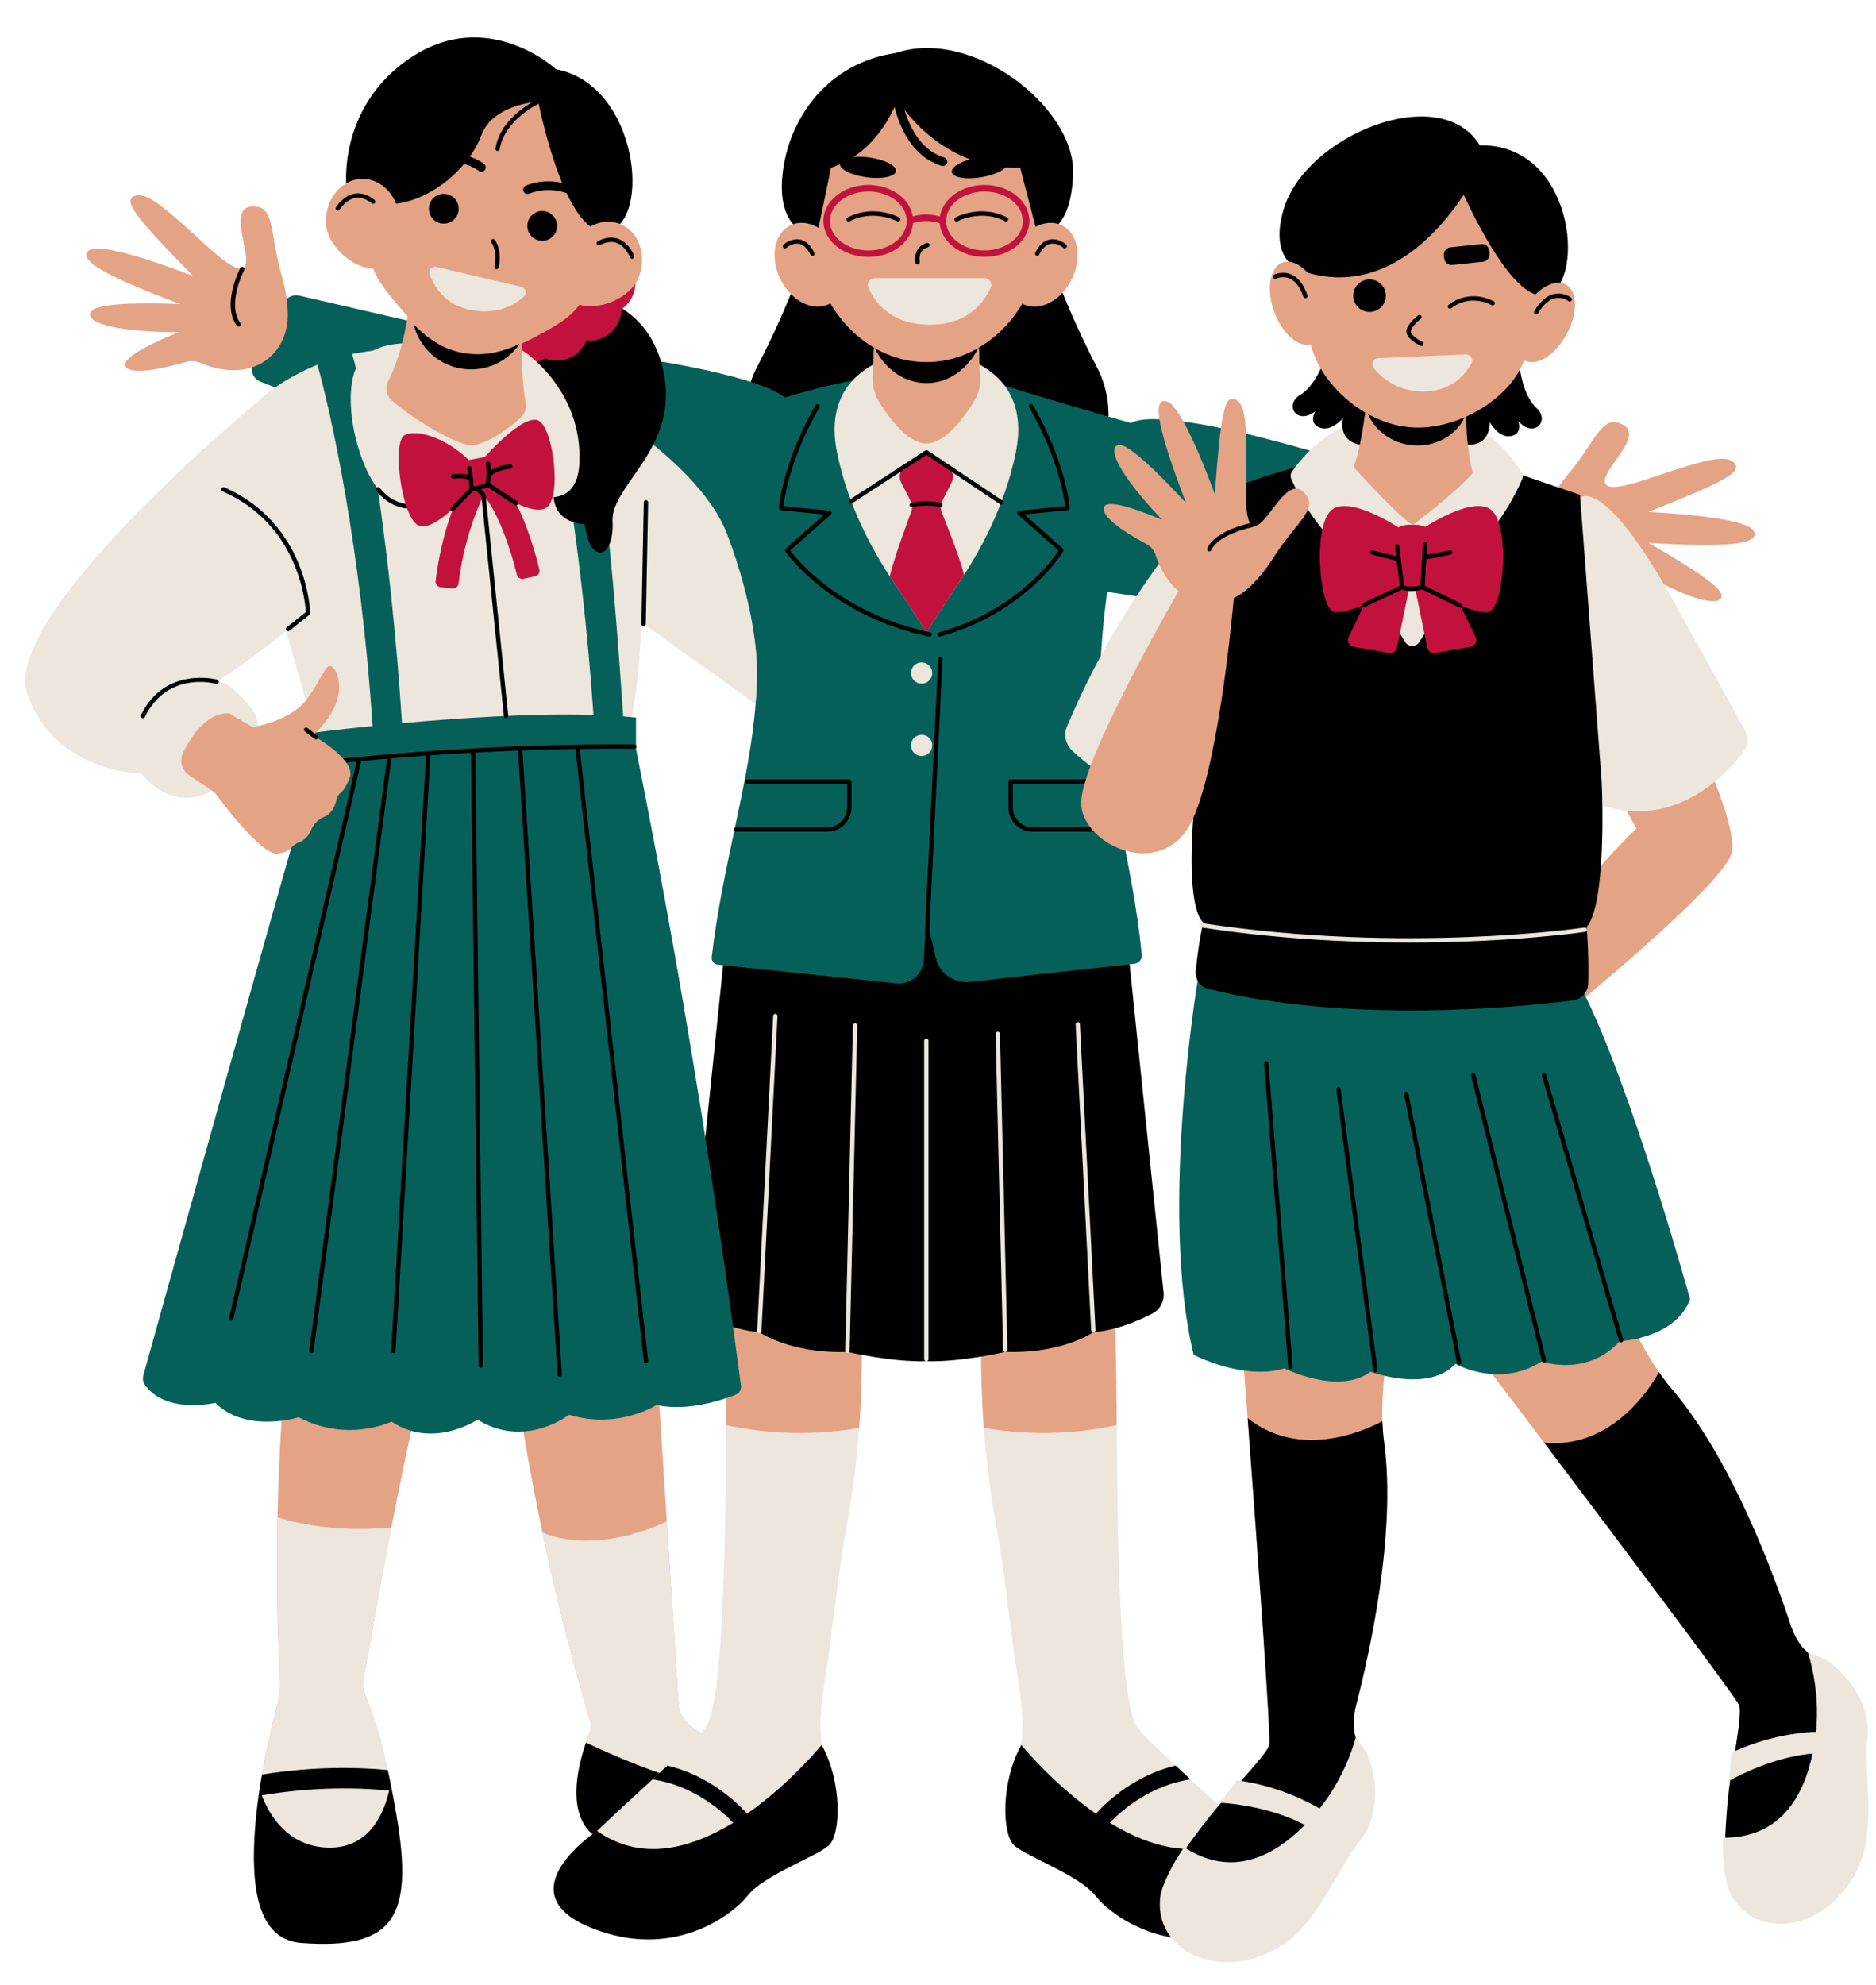 <?xml version="1.0" encoding="UTF-8"?><svg xmlns="http://www.w3.org/2000/svg" xmlns:xlink="http://www.w3.org/1999/xlink" height="455.4" preserveAspectRatio="xMidYMid meet" version="1.0" viewBox="-5.8 -8.6 430.6 455.4" width="430.6" zoomAndPan="magnify"><g><g id="change1_1"><path d="M85.2,407.87c4.01,23.51-0.58,28.93-21.82,28.43c-9.89-0.23-11.61-12.49-10.63-25.52 c0.06-0.74,0.12-1.46,0.19-2.19c0.05-0.5,0.1-1,0.16-1.49c0.05-0.48,0.11-0.95,0.17-1.43c0.08-0.75,0.18-1.5,0.29-2.24 c0.08-0.55,0.16-1.09,0.24-1.64c0.17-1.1,0.35-2.2,0.54-3.27c1.14-6.6,2.57-12.41,3.43-15.71c0.53-1.99,0.74-4.07,0.64-6.13 c-0.66-13.71-0.75-26.19-0.52-37.17c0.65-32.25,4.04-51.65,4.04-51.65c16.81-32.45,42.37-18.97,34.41,2.6 c-3.9,10.59-8.57,32.18-12.31,51.38c-3.05,15.68-5.49,29.77-6.38,35.03c-0.23,1.27-0.06,2.6,0.49,3.78 c1.05,2.24,2.94,7.15,5.05,16.84c0.2,0.91,0.4,1.86,0.61,2.86c0.13,0.63,0.26,1.28,0.38,1.94c0.09,0.43,0.17,0.88,0.25,1.32 C84.7,404.95,84.94,406.37,85.2,407.87z M152.89,387.5c-1.71-1.19-2.78-3.1-2.92-5.18l-2.71-41.84l-2.99-46.21 c0,0-17.65-14.09-33.1,4.12c1.78,13.95,4.22,28.86,7.53,44.56c0.43,2.08,0.89,4.18,1.36,6.29c3.03,13.66,6.43,26.49,10,38.45 c-0.88,1.98-7.19,16.77-0.61,23.86c1.9,2.04,4.86,3.42,9.36,3.64c20.99,1.03,43.95,0.77,43.52-3.54 C181.98,408.1,160.56,392.85,152.89,387.5z" fill="#E5A385"/></g><g id="change2_1"><path d="M63.39,436.3c-9.89-0.23-11.61-12.49-10.63-25.52c0.06-0.74,0.12-1.46,0.19-2.19c0.05-0.5,0.1-1,0.16-1.49 c0.05-0.48,0.11-0.95,0.17-1.43c0.08-0.75,0.18-1.5,0.29-2.24c0.08-0.55,0.16-1.09,0.24-1.64c0.17-1.1,0.35-2.2,0.54-3.27 c1.14-6.6,2.57-12.41,3.43-15.71c0.53-1.99,0.74-4.07,0.64-6.13c-0.66-13.71-0.75-26.19-0.52-37.17 c10.32,3.2,20.64,2.86,26.14,2.33c-3.05,15.68-5.49,29.77-6.38,35.03c-0.23,1.27-0.06,2.6,0.49,3.78 c1.05,2.24,2.94,7.15,5.05,16.84c0.2,0.91,0.4,1.86,0.61,2.86c0.13,0.63,0.26,1.28,0.38,1.94c0.09,0.43,0.17,0.88,0.25,1.32 c0.26,1.36,0.51,2.77,0.77,4.27C89.22,431.38,84.63,436.8,63.39,436.3z M152.89,387.5c-1.71-1.19-2.78-3.1-2.92-5.18l-2.71-41.84 c-16.27,7.25-26.15,3.61-28.55,2.47c0.43,2.08,0.89,4.18,1.36,6.29c3.03,13.66,6.43,26.49,10,38.45c-0.22,0.49-0.76,1.76-1.37,3.5 c-1.84,5.32-4.19,15.03,0.76,20.35c0.87,0.93,1.94,1.72,3.29,2.33c1.62,0.73,3.62,1.19,6.07,1.31c5.04,0.25,10.18,0.42,15.1,0.48 c15.56,0.2,28.75-0.74,28.42-4.02C181.98,408.1,160.56,392.85,152.89,387.5z" fill="#EDE6DD"/></g><g id="change3_1"><path d="M85.2,407.87c-0.26-1.5-0.51-2.92-0.77-4.27c-0.08-0.44-0.17-0.89-0.25-1.32c-0.13-0.67-0.25-1.31-0.38-1.94 c-0.21-1-0.4-1.96-0.61-2.86c-12-1.12-22.43-0.01-28.85,1.04c-0.19,1.07-0.38,2.17-0.54,3.27c-0.08,0.55-0.16,1.09-0.24,1.64 c-0.1,0.74-0.21,1.5-0.29,2.24c-0.06,0.48-0.12,0.95-0.17,1.43c-0.06,0.49-0.11,0.99-0.16,1.49c-0.07,0.73-0.13,1.46-0.19,2.19 c-0.98,13.03,0.33,25.62,10.62,26.38C84.57,438.72,89.22,431.38,85.2,407.87z M69.65,415.29c-9.96-0.16-14.07-8.52-15.36-12 c6.18-1.06,16.93-2.3,29.21-1.09C82.64,406.25,79.61,415.45,69.65,415.29z M153.92,415.67c-6.23,2.18-13.95,2.53-21.16-1.79 c-1.11-0.66-2.21-1.44-3.29-2.33c-4.95-5.33-2.6-15.04-0.76-20.35c0,0,21.36,10.38,34.33,11.27 C170.74,402.99,164.47,411.96,153.92,415.67z" fill="inherit"/></g><g id="change2_2"><path d="M183.36,378.06c-0.95,5.76-1.12,10.48-0.39,14.93c0.24,1.54,0.61,3.05,1.08,4.55 c1.57,5.04,1.75,5.61,1.18,11.78c-0.24,2.73-1.86,5.24-4.44,6.74c-1.87,1.08-5.96-0.93-9.86,0.45 c-4.47,1.58-7.32,14.33-15.51,16.17c-19.34,4.32-35.9-7.19-29.93-15.22c2.19-2.94,10.86-10.8,18.48-17.83 c1.16-1.08,2.32-2.14,3.41-3.16c4.57-4.26,8.23-7.8,8.98-9.11c3.67-6.28,4.33-37.87,4.53-68.99c7.03,1.53,17.96,2.86,30.52,0.64 c-0.65,8.94-1.76,16.46-2.87,22.44C186.31,353.58,185.36,365.89,183.36,378.06z M228.06,378.06c0.95,5.76,1.12,10.48,0.39,14.93 c-0.24,1.54-0.61,3.05-1.08,4.55c-1.57,5.04-1.75,5.61-1.18,11.78c0.24,2.73,1.86,5.24,4.44,6.74c1.87,1.08,5.96-0.93,9.86,0.45 c4.47,1.58,7.32,14.33,15.51,16.17c19.34,4.32,35.9-7.19,29.93-15.22c-2.19-2.94-10.86-10.8-18.48-17.83 c-1.16-1.08-2.32-2.14-3.41-3.16c-4.57-4.26-8.23-7.8-8.98-9.11c-3.67-6.28-4.33-37.87-4.53-68.99 c-7.03,1.53-17.96,2.86-30.52,0.64c0.65,8.94,1.76,16.46,2.87,22.44C225.1,353.58,226.05,365.89,228.06,378.06z" fill="#EDE6DD"/></g><g id="change3_2"><path d="M184.4,414.82c-2.86,2.54-14.91,6.82-18.56,11.45c-3.65,4.63-17.45,15.03-36.16,7.33c-19.75-8.13,1.56-22.15,1.56-22.15 c10.22,7.26,21.72,3.95,31.26-1.87c-2.95-3.06-9.41-8.58-18.53-9.96c1.16-1.08,2.32-2.14,3.41-3.16 c9.22,2.21,15.51,7.98,18.3,11.04c9.96-6.93,17.11-15.77,17.11-15.77C187.52,400.2,187.26,412.28,184.4,414.82z M227.02,414.82 c2.86,2.54,14.91,6.82,18.56,11.45c3.65,4.63,17.45,15.03,36.16,7.33c19.75-8.13-1.56-22.15-1.56-22.15 c-10.22,7.26-21.72,3.95-31.26-1.87c2.95-3.06,9.41-8.58,18.53-9.96c-1.16-1.08-2.32-2.14-3.41-3.16 c-9.22,2.21-15.51,7.98-18.3,11.04c-9.96-6.93-17.11-15.77-17.11-15.77C223.89,400.2,224.16,412.28,227.02,414.82z" fill="inherit"/></g><g id="change1_2"><path d="M161.97,279.57c2.56-35.45,38.55-25.93,30.03,18.8c0.11,7.53-0.13,14.43-0.59,20.63 c-12.56,2.22-23.5,0.89-30.52-0.64C160.99,304.35,161.18,290.58,161.97,279.57z M249.45,279.57c-2.56-35.45-38.55-25.93-30.03,18.8 c-0.11,7.53,0.13,14.43,0.59,20.63c12.56,2.22,23.5,0.89,30.52-0.64C250.43,304.35,250.24,290.58,249.45,279.57z" fill="#E5A385"/></g><g id="change1_3"><path d="M410.43,371.71c0,0,1.34,8.45,0.32,17.66c-3.66,0.16-10.72,0.98-18.4,4.56c0.44-2.91,0.85-5.51,1.06-7.51 c0.02-0.19,0.04-0.38,0.05-0.55c0.01-0.09,0.02-0.19,0.02-0.27c0.02-0.27,0.04-0.52,0.05-0.75c0.07-1.08,0.03-1.87-0.16-2.28 c-0.84-1.91-24.79-33.77-44.76-60.21l-0.01,0c-14.44-19.13-26.82-35.41-26.82-35.41c-11.57-24.97,35.33-26.6,35.33-26.6 s6.09,28.87,17.85,45.84c0.95,1.36,1.93,2.65,2.94,3.83c13.72,16.04,23.48,42.57,27.38,54.43c0.16,0.48,0.34,0.94,0.54,1.4 c0.14,0.32,0.29,0.63,0.45,0.94c0.06,0.1,0.1,0.21,0.18,0.32c0.1,0.21,0.22,0.41,0.36,0.61c0.03,0.08,0.08,0.15,0.13,0.21 c0.14,0.24,0.31,0.49,0.48,0.72c0.04,0.06,0.08,0.12,0.13,0.17c0.2,0.27,0.4,0.54,0.63,0.79c0.24,0.28,0.49,0.57,0.76,0.82 c0.02,0.02,0.03,0.04,0.05,0.05c0.24,0.24,0.5,0.47,0.77,0.7C409.98,371.37,410.2,371.55,410.43,371.71z M305.51,390.91 c-0.1-0.34-0.19-0.67-0.27-1c-0.01-0.02,0-0.05-0.01-0.07c-0.08-0.36-0.14-0.73-0.19-1.1c-0.05-0.33-0.08-0.67-0.1-1 c-0.01-0.07-0.01-0.14-0.01-0.22c-0.02-0.29-0.02-0.59-0.01-0.87c-0.01-0.08-0.01-0.17,0-0.25c-0.01-0.24,0.01-0.47,0.03-0.71 c0-0.13,0.02-0.25,0.02-0.36c0.03-0.35,0.08-0.69,0.13-1.03c0.08-0.5,0.18-0.98,0.31-1.47c3.14-12.08,9.32-39.66,6.48-60.58 c-0.21-1.54-0.33-3.15-0.4-4.81c-0.69-20.63,9.84-48.2,9.84-48.2s-40.3-24.05-44.11,3.2c0,0,1.58,20.4,3.35,44.3l0.01,0 c2.46,33.04,5.32,72.8,4.99,74.86c-0.07,0.45-0.47,1.13-1.11,2c-0.14,0.19-0.29,0.39-0.45,0.6c-0.05,0.06-0.11,0.14-0.16,0.21 c-0.11,0.14-0.22,0.28-0.34,0.43c-1.26,1.56-3.01,3.52-4.96,5.74c8.39,1.15,14.77,4.29,17.93,6.14c5.84-7.18,9.3-15.01,9.3-15.01 C305.69,391.45,305.6,391.19,305.51,390.91z" fill="#E5A385"/></g><g id="change3_3"><path d="M411.57,372.49c0.26,0.15,0.52,0.32,0.78,0.49c-0.06-0.04-0.11-0.08-0.17-0.12C411.97,372.74,411.78,372.62,411.57,372.49z M391.41,399.11c-0.01,0.04-0.01,0.07-0.02,0.12c-0.07,0.53-0.13,1.05-0.2,1.59c-0.08,0.6-0.15,1.2-0.22,1.8 c-0.07,0.51-0.11,1.03-0.16,1.55c-0.02,0.12-0.03,0.24-0.04,0.35c-0.05,0.49-0.1,0.97-0.14,1.45c0,0.06-0.01,0.1-0.01,0.16 c-0.07,0.84-0.14,1.69-0.19,2.52c-0.1,1.45-0.23,3.42-0.24,4.82c13.33,0.12,18.97-10.01,21.12-20.27 C407.07,393.51,399.33,394.72,391.41,399.11z M412.11,373.09c-0.27-0.25-3.69-3.19-3.93-3.47c-0.22-0.25-0.43-0.51-0.63-0.79 c-0.05-0.05-0.09-0.11-0.13-0.17c-0.18-0.23-0.34-0.48-0.48-0.72c-0.05-0.07-0.1-0.14-0.13-0.21c-0.14-0.2-0.25-0.4-0.36-0.61 c-0.07-0.11-0.12-0.22-0.18-0.32c-0.16-0.31-0.83-1.86-0.99-2.34c-3.9-11.86-13.66-38.38-27.38-54.43 c-1.02-1.18-1.99-2.47-2.94-3.83c-0.21,0.4-9.27,17.95-26.35,16.16c19.97,26.43,43.92,58.3,44.76,60.21 c0.18,0.42,0.22,1.21,0.16,2.28c-0.01,0.24-0.03,0.49-0.05,0.75c0,0.08-0.01,0.17-0.02,0.27c-0.01,0.17-0.03,0.36-0.05,0.55 c-0.21,2-0.62,4.59-1.06,7.51c7.68-3.58,15.58-2.18,19.24-2.34C412.61,382.39,412.13,373.1,412.11,373.09z M306.33,392.99 c0.13,0.27,0.27,0.55,0.39,0.83c-0.03-0.06-0.05-0.13-0.08-0.19C306.53,393.41,306.44,393.21,306.33,392.99z M274.96,404.43 c-0.03,0.03-0.05,0.06-0.08,0.09c-0.35,0.4-0.68,0.81-1.03,1.23c-0.39,0.46-0.78,0.92-1.16,1.4c-0.33,0.39-0.65,0.8-0.98,1.21 c-0.08,0.09-0.16,0.18-0.22,0.27c-0.31,0.39-0.61,0.76-0.9,1.15c-0.03,0.05-0.06,0.08-0.1,0.13c-0.52,0.67-1.03,1.34-1.53,2.02 c-0.87,1.17-2.05,2.75-2.81,3.92c11.14,7.32,21.37,1.87,28.74-5.59C291.15,408.22,283.99,405.03,274.96,404.43z M306.46,393.78 c-0.08-0.36-1.37-4.68-1.42-5.04c-0.05-0.33-0.08-0.67-0.1-1c-0.01-0.07-0.01-0.14-0.01-0.22c-0.02-0.29-0.02-0.59-0.01-0.87 c-0.01-0.08-0.01-0.17,0-0.25c-0.01-0.24,0.01-0.47,0.03-0.71c0-0.13,0.02-0.25,0.02-0.36c0.03-0.35,0.31-2.01,0.44-2.5 c3.14-12.08,9.32-39.66,6.48-60.58c-0.21-1.54-0.33-3.15-0.4-4.81c-0.39,0.22-17.52,10.06-30.91-0.7 c2.46,33.04,5.32,72.8,4.99,74.86c-0.07,0.45-0.47,1.13-1.11,2c-0.14,0.19-0.29,0.39-0.45,0.6c-0.05,0.06-0.11,0.14-0.16,0.21 c-0.11,0.14-0.22,0.28-0.34,0.43c-1.26,1.56-3.01,3.52-4.96,5.74c8.39,1.15,14.27,6.62,17.44,8.47 C301.84,401.87,306.47,393.81,306.46,393.78z" fill="inherit"/></g><g id="change2_3"><path d="M422.84,389.92c-0.95,7.65,1.96,20.37-1.77,29.19c-6.55,15.48-24.55,18.23-29.98,6.06 c-0.76-1.71-1.44-6.42-1.4-9.91c0.01-0.83-0.03-2.25-0.03-2.25c13.03,0.11,18.47-9.27,20.57-19.3c-4.15,0.31-11.43,1.98-19.17,6.27 c0.27-2.09,0.28-4.59,0.57-6.48c8.09-3.77,15.53-4.64,19.39-4.8c1.07-9.7-1.86-18.19-1.86-18.19c0.12,0.09,1.17,0.45,1.98,0.75 c0.15,0.05,0.41,0.11,0.73,0.23c0.79,0.31,1.54,0.72,2.22,1.23C420.86,377.81,423.45,384.96,422.84,389.92z M308.32,394.54 c-0.29-0.8-0.7-1.55-1.2-2.24c-0.2-0.27-0.39-0.46-0.49-0.59c-0.52-0.69-1.2-1.56-1.25-1.7c0,0-2.14,8.72-8.3,16.3 c-3.34-1.95-10.05-5.26-18.9-6.47c-1.27,1.43-2.64,3.53-3.99,5.14c8.83,0.58,15.85,3.12,19.51,5.11 c-7.2,7.29-16.86,12.22-27.74,5.07c0,0-0.74,1.22-1.19,1.91c-1.92,2.91-3.91,7.24-4.19,9.09c-2.03,13.18,14.59,20.62,28.48,11.16 c7.91-5.39,12.36-17.66,17.3-23.57C309.56,409.91,311.26,402.49,308.32,394.54z" fill="#EDE6DD"/></g></g><g><g id="change3_9"><path d="M261.28,287.98c0.2,1.95-0.79,3.84-2.53,4.75c-3.04,1.6-8.16,3.85-13.57,4.3c0,0-7.14,5-20.22,4.52 c0,0-10.06,2.38-18.12,2.14c-8.06,0.24-18.12-2.14-18.12-2.14c-13.09,0.48-20.22-4.52-20.22-4.52c-5.65-0.47-10.99-2.91-13.97-4.51 c-1.48-0.8-2.35-2.41-2.17-4.08l8.32-80.43l0.68-18.28h45.48h45.48l0.68,18.28L261.28,287.98z M245.94,75.57 c-6.82-13.09-10.51-24-10.51-24h-28.35h-0.24h-28.35c0,0-3.68,10.91-10.51,24c-9.44,18.12,6.43,41.92,38.86,42.04v0.01 c0.04,0,0.08,0,0.12,0c0.04,0,0.08,0,0.12,0v-0.01C239.51,117.49,255.39,93.69,245.94,75.57z" fill="inherit"/></g><g id="change4_2"><path d="M248.32,127.18c-0.86,6.64-1.47,13.16-1.55,18.62c-0.31,20.32,7.26,40.95,9.49,64.68 c0.1,1.01-0.65,1.91-1.66,2.02l-37.81,4.17c-3.63,0.4-6.99-1.98-7.82-5.54l-1.99-8.57c-0.08-0.37-0.13-0.76-0.13-1.15 c0,0.39-0.05,0.77-0.13,1.15l-0.47,9.05c-0.18,3.29-3.08,5.75-6.35,5.39l-40.96-4.3c-0.87-0.09-1.49-0.88-1.38-1.74 c2.45-21.08,8.67-39.89,10.07-58.09c0.22-2.81,0.33-5.61,0.28-8.4c-0.11-7.39-2.36-16.61-5.13-25.41c0,0-76.87-22.85-76.26-27.48 L54,78.98c-1.56-0.6-2.37-2.31-1.84-3.9c1.18-3.57,3.62-9.82,7.53-14.74c0.76-0.95,1.99-1.39,3.18-1.12l47.49,10.96 c0.69,0.16,1.26,0.54,1.68,1.04c4.67-0.4,10.15-0.27,16.63,0.56c32.54,4.17,42.61,8.41,45.69,10.81c7.12-2.12,14.5-3.99,19.67-4.42 c0.34-0.02,0.64-0.23,0.98-0.29l5.82-1.12c3.13-0.61,6.03,1.78,6.03,4.97c0-3.19,2.9-5.57,6.03-4.97l5.82,1.12 c0.34,0.06,0.67,0.16,0.98,0.29c3.12,1.31,28.12,8.64,34.12,10.29c2.06-1.29,10.77-2.84,47.51,8.22 c47.68,14.35,26.9,42.69,26.9,42.69L248.32,127.18z" fill="#06605A"/></g><g id="change2_7"><path d="M227.34,95.3c-2.48,12.12-8.1,22.45-12.84,29.47c-4.19,6.21-7.66,11.7-7.66,11.7s-3.48-5.49-7.65-11.69 c-4.74-7.02-10.37-17.36-12.85-29.48c-4.66-22.84,20.5-23.62,20.5-23.62S232.02,72.46,227.34,95.3z" fill="#EDE6DD"/></g><g id="change1_7"><path d="M218.86,71.16c0.07,0.5,0.12,1.01,0.11,1.52c-0.02,1.25,0.01,2.88,0.18,4.53c0.23,2.24-0.28,4.5-1.47,6.41 c-2.38,3.84-6.61,9.52-10.84,9.52c-4.23,0-8.47-5.68-10.84-9.52c-1.19-1.92-1.69-4.17-1.47-6.41c0.17-1.71,0.2-3.39,0.18-4.65 c-0.01-0.47,0.03-0.95,0.09-1.41c-8.71-5.09-14.68-15.55-14.68-27.61c0-17.08,11.97-30.93,26.73-30.93s26.73,13.85,26.73,30.93 C233.57,55.62,227.58,66.08,218.86,71.16z M363.11,126.42c1.13,0.01,2.2,0.47,3.01,1.26c10.83,10.58,11.61,6.36,11.61,6.36 c0.52-2.69-7.3-11.56-7.3-11.56c17.02,9.63,20.23,7.04,18.55,4.6c-2.25-3.28-16.45-11.13-16.45-11.13 c17.44,1.04,26.22,0.48,24.12-2.85c-2.11-3.33-24.14-4.23-24.14-4.23c17.6-6.99,21.65-9.16,19.77-11.26 c-1.88-2.1-7.12-0.37-12.71,1.3c-5.59,1.67-16.53,6.25-17.02,3.14c-0.49-3.11,9.06-10.59,4.16-13.2 c-4.9-2.62-6.04,3.61-12.57,11.36c-2.66,3.16-4.27,5.97-5.25,8.18c-1.61,3.68-1.58,7.95,0.48,11.39 C352.9,125.64,359.9,126.4,363.11,126.42z M39.96,74.57c-1.03-0.45-2.18-0.38-3.26-0.07c-15.29,4.32-13.7,0.26-13.7,0.26 c0.61-2.67,12.23-7.14,12.23-7.14c-19.94-0.13-22.03-3.69-19.51-5.23c3.39-2.08,19.88-1.21,19.88-1.21 c-16.35-6.14-24.15-10.22-20.88-12.41s23.78,5.95,23.78,5.95C25.25,41.17,22.44,37.55,25.01,36.4c2.57-1.15,6.66,2.56,11.08,6.36 s12.56,12.43,14.27,9.79c1.71-2.64-3.97-13.35,1.56-13.76s4.05,5.75,6.86,15.49c1.15,3.97,1.48,7.19,1.47,9.61 c-0.02,4.01-1.79,7.91-5.07,10.21C49.61,78.02,42.9,75.86,39.96,74.57z" fill="#E5A385"/></g><g id="change3_10"><path d="M240.51,31.17c-0.48,15.11-8.23,13.8-8.23,13.8l-3.91-15.11c-16.99,0.42-26.21-12.47-28.16-15.52 c-1.98,4.94-6.39,12.69-15.26,15.52l-3.33,15.94c0,0-9.16-0.59-7.85-14.04c1.31-13.44,10.71-26.05,26.05-28.19 C217.43-2.37,240.99,16.07,240.51,31.17z" fill="inherit"/></g><g id="change1_8"><path d="M186.73,48.86c2.44,4.99,1.41,10.51-2.3,12.32c-3.71,1.81-8.69-0.77-11.13-5.76s-1.41-10.51,2.3-12.32 C179.31,41.29,184.29,43.87,186.73,48.86z M226.8,48.86c-2.44,4.99-1.41,10.51,2.3,12.32c3.71,1.81,8.69-0.77,11.13-5.76 s1.41-10.51-2.3-12.32C234.22,41.29,229.24,43.87,226.8,48.86z" fill="#E5A385"/></g><g id="change5_2"><path d="M215.47,123.31c-3.84,5.69-8.63,13.16-8.63,13.16s-4.59-7.16-8.42-12.85c1.05-4.42,4.15-12.67,4.95-14.87 c0.29-0.77,0.23-1.64-0.14-2.38l-2.18-4.26c-0.69-1.36-0.25-3.02,1.03-3.85l3.13-2.04c0.99-0.64,2.26-0.64,3.24,0l3.14,2.04 c1.28,0.83,1.72,2.49,1.03,3.85l-2.17,4.26c-0.38,0.74-0.43,1.6-0.15,2.38C211.11,110.95,214.42,118.9,215.47,123.31z" fill="#C3113D"/></g><g id="change2_8"><path d="M194.93,55.21h25.26c1.09,0,1.84,1.11,1.42,2.11c-1.33,3.11-4.95,8.58-14.05,8.58s-12.72-5.47-14.05-8.58 C193.08,56.32,193.84,55.21,194.93,55.21z M161.11,113.98c-3.37-8.89-12.73-18-24.5-26.27c-2.63-1.85-5.24-3.46-7.77-4.86 l9.16,48.91l29.62,21.13c0.22-2.81,0.33-5.61,0.28-8.4C167.85,141.47,167.31,130.33,161.11,113.98z M208.18,145.81 c0,1.34-1.09,2.44-2.44,2.44c-1.34,0-2.44-1.09-2.44-2.44s1.09-2.44,2.44-2.44C207.09,143.37,208.18,144.46,208.18,145.81z M208.18,162.41c0,1.34-1.09,2.44-2.44,2.44c-1.34,0-2.44-1.09-2.44-2.44s1.09-2.44,2.44-2.44 C207.09,159.97,208.18,161.06,208.18,162.41z M206.82,303.72c-0.28,0-0.5-0.22-0.5-0.5v-73.04c0-0.28,0.22-0.5,0.5-0.5 s0.5,0.22,0.5,0.5v73.04C207.32,303.49,207.1,303.72,206.82,303.72z M224.94,301.58c-0.27,0-0.49-0.22-0.5-0.49l-1.71-72.48 c-0.01-0.28,0.21-0.5,0.49-0.51c0.31,0.02,0.5,0.21,0.51,0.49l1.71,72.48c0.01,0.28-0.21,0.5-0.49,0.51 C224.95,301.58,224.94,301.58,224.94,301.58z M245.16,297.06c-0.26,0-0.49-0.21-0.5-0.47l-3.57-70.17 c-0.01-0.28,0.2-0.51,0.47-0.52c0.3-0.04,0.51,0.2,0.52,0.47l3.57,70.17c0.01,0.28-0.2,0.51-0.47,0.52 C245.18,297.06,245.17,297.06,245.16,297.06z M188.71,301.81c0,0-0.01,0-0.01,0c-0.28-0.01-0.49-0.24-0.49-0.51l1.76-74.64 c0.01-0.28,0.27-0.51,0.51-0.49c0.28,0.01,0.49,0.24,0.49,0.51l-1.76,74.64C189.2,301.6,188.98,301.81,188.71,301.81z M168.49,297.29c-0.01,0-0.02,0-0.03,0c-0.28-0.01-0.49-0.25-0.47-0.52l3.68-72.3c0.01-0.28,0.24-0.51,0.52-0.47 c0.28,0.01,0.49,0.25,0.47,0.52l-3.68,72.3C168.97,297.09,168.75,297.29,168.49,297.29z" fill="#EDE6DD"/></g><g id="change5_3"><path d="M220.17,33.83c-5.25,0-9.59,3.17-10.22,7.24c-1.27-0.37-3.65-0.81-6.23-0.01 c-0.64-4.07-4.97-7.23-10.22-7.23c-5.68,0-10.31,3.71-10.31,8.26c0,4.56,4.62,8.26,10.31,8.26c5.46,0,9.93-3.42,10.27-7.74 c2.63-0.96,5.15-0.32,6.12,0c0.35,4.31,4.81,7.73,10.27,7.73c5.68,0,10.31-3.71,10.31-8.26C230.48,37.54,225.86,33.83,220.17,33.83 z M193.51,48.86c-4.86,0-8.81-3.03-8.81-6.76s3.95-6.76,8.81-6.76s8.81,3.03,8.81,6.76S198.37,48.86,193.51,48.86z M220.17,48.86 c-4.86,0-8.81-3.03-8.81-6.76s3.95-6.76,8.81-6.76c4.86,0,8.81,3.03,8.81,6.76S225.03,48.86,220.17,48.86z" fill="#C3113D"/></g><g id="change3_11"><path d="M194.95,71.25c3.58,2.07,7.62,3.22,11.89,3.22c4.28,0,8.32-1.16,11.9-3.23c-2.37,4.81-6.81,8.05-11.9,8.05 C201.75,79.29,197.32,76.06,194.95,71.25z M189.85,106.82l16.99-11.04l16.89,11.29c0.08,0.06,0.18,0.08,0.28,0.08 c0.16,0,0.32-0.08,0.42-0.22c0.15-0.23,0.09-0.54-0.14-0.69l-17.17-11.47c-0.17-0.11-0.38-0.11-0.55,0l-17.26,11.22 c-0.23,0.15-0.3,0.46-0.15,0.69C189.31,106.9,189.62,106.97,189.85,106.82z M193.1,32.07c3.55,0.48,6.57-0.15,6.74-1.4 s-2.57-2.66-6.12-3.14c-3.55-0.48-6.57,0.15-6.74,1.4C186.81,30.19,189.55,31.59,193.1,32.07z M219.46,32.06 c3.53-0.6,6.23-2.09,6.02-3.34s-3.25-1.78-6.78-1.18c-3.53,0.6-6.23,2.09-6.02,3.34C212.89,32.13,215.93,32.66,219.46,32.06z M174.7,48.27c0.01-0.01,1.4-1.23,2.92-0.93c1.01,0.2,1.89,1.04,2.6,2.5c0.09,0.18,0.26,0.28,0.45,0.28c0.07,0,0.15-0.02,0.22-0.05 c0.25-0.12,0.35-0.42,0.23-0.67c-0.86-1.75-1.97-2.78-3.31-3.04c-2-0.39-3.71,1.1-3.78,1.17c-0.21,0.18-0.22,0.5-0.04,0.71 C174.18,48.43,174.49,48.45,174.7,48.27z M232.06,50.06c0.07,0.03,0.15,0.05,0.22,0.05c0.18,0,0.36-0.1,0.45-0.28 c0.71-1.45,1.58-2.29,2.59-2.5c1.52-0.3,2.92,0.92,2.93,0.93c0.21,0.18,0.52,0.16,0.71-0.04c0.18-0.21,0.17-0.52-0.04-0.7 c-0.07-0.06-1.78-1.56-3.78-1.17c-1.34,0.26-2.45,1.29-3.31,3.04C231.71,49.64,231.81,49.94,232.06,50.06z M207.17,48.14 c0.27-0.05,0.45-0.31,0.4-0.58c-0.05-0.27-0.31-0.45-0.58-0.41c-0.03,0.01-3.21,0.6-2.67,4.49c0.03,0.25,0.25,0.43,0.49,0.43 c0.02,0,0.05,0,0.07,0c0.27-0.04,0.46-0.29,0.43-0.56C204.92,48.65,206.94,48.19,207.17,48.14z M210.33,29.45 c0.1,0.03,0.19,0.04,0.29,0.04c0.43,0,0.83-0.28,0.96-0.71c0.16-0.53-0.14-1.09-0.67-1.25c-7.94-2.4-9.68-13.24-9.7-13.35 c-0.08-0.54-0.59-0.92-1.14-0.84c-0.55,0.08-0.92,0.59-0.84,1.14C199.31,14.99,201.17,26.69,210.33,29.45z M203.48,107.78 c0.05,0,0.09-0.01,0.14-0.02c0.03-0.01,2.88-0.82,6.31,0.01c0.27,0.06,0.54-0.1,0.6-0.37c0.06-0.27-0.1-0.54-0.37-0.6 c-3.69-0.88-6.69-0.03-6.82,0.01c-0.27,0.08-0.42,0.35-0.34,0.62C203.07,107.64,203.27,107.78,203.48,107.78z M210.07,142.08 c-0.28-0.03-0.51,0.2-0.52,0.48l-3.08,63.07c-0.01,0.28,0.2,0.51,0.48,0.52c0.01,0,0.02,0,0.02,0c0.26,0,0.49-0.21,0.5-0.48 l3.08-63.07C210.56,142.33,210.35,142.09,210.07,142.08z M173.41,108.44l9.96,1l-8.82,7.81c-0.19,0.17-0.22,0.44-0.08,0.65 c0.1,0.15,10.05,14.66,32.99,19.56c0.04,0.01,0.07,0.01,0.1,0.01c0.23,0,0.44-0.16,0.49-0.4c0.06-0.27-0.11-0.54-0.38-0.59 c-20.52-4.39-30.44-16.56-32.11-18.79l9.34-8.26c0.15-0.13,0.21-0.34,0.14-0.53c-0.06-0.19-0.23-0.32-0.43-0.34l-10.59-1.06 c1.53-11.61,8.2-22.53,8.27-22.64c0.15-0.23,0.07-0.54-0.16-0.69c-0.23-0.15-0.54-0.07-0.69,0.16c-0.07,0.11-7.05,11.52-8.48,23.55 c-0.02,0.13,0.02,0.27,0.11,0.37S173.27,108.43,173.41,108.44z M237.17,117.71c-1.4,2.15-9.63,13.75-27.43,18.78 c-0.27,0.07-0.42,0.35-0.35,0.62c0.06,0.22,0.26,0.36,0.48,0.36c0.05,0,0.09-0.01,0.14-0.02c19.94-5.63,28.16-19.44,28.24-19.58 c0.12-0.21,0.08-0.47-0.1-0.63l-8.82-7.81l9.97-1c0.13-0.01,0.26-0.08,0.34-0.18s0.12-0.24,0.11-0.37 c-1.42-12.03-8.41-23.44-8.48-23.55c-0.15-0.24-0.45-0.31-0.69-0.16c-0.24,0.15-0.31,0.45-0.16,0.69 c0.07,0.11,6.74,11.02,8.27,22.64l-10.59,1.06c-0.2,0.02-0.37,0.15-0.43,0.34c-0.06,0.19,0,0.4,0.14,0.53L237.17,117.71z M250.96,181.2h-19.74c-2.51,0-4.55-2.04-4.55-4.55v-5.44h22.9c0.28,0,0.5-0.22,0.5-0.5s-0.22-0.5-0.5-0.5h-23.4 c-0.28,0-0.5,0.22-0.5,0.5v5.94c0,3.06,2.49,5.55,5.55,5.55h19.74c0.28,0,0.5-0.22,0.5-0.5S251.24,181.2,250.96,181.2z M189.14,170.21h-23.4c-0.28,0-0.5,0.22-0.5,0.5s0.22,0.5,0.5,0.5h22.9v5.44c0,2.51-2.04,4.55-4.55,4.55h-20.93 c-0.28,0-0.5,0.22-0.5,0.5s0.22,0.5,0.5,0.5h20.93c3.06,0,5.55-2.49,5.55-5.55v-5.94C189.64,170.43,189.41,170.21,189.14,170.21z M213.52,41.29c-0.24,0.13-0.33,0.43-0.2,0.68c0.13,0.24,0.43,0.33,0.68,0.2c0.05-0.03,5.42-2.85,10.89,0 c0.07,0.04,0.15,0.06,0.23,0.06c0.18,0,0.35-0.1,0.44-0.27c0.13-0.25,0.03-0.55-0.21-0.67C219.4,38.19,213.76,41.16,213.52,41.29z M200.6,41.29c-0.24-0.13-5.88-3.11-11.83,0c-0.24,0.13-0.34,0.43-0.21,0.67c0.09,0.17,0.26,0.27,0.44,0.27 c0.08,0,0.16-0.02,0.23-0.06c5.47-2.85,10.84-0.03,10.89,0c0.24,0.13,0.55,0.04,0.68-0.2C200.94,41.73,200.85,41.42,200.6,41.29z M49.28,66.25c0.22-0.17,0.27-0.48,0.1-0.7c-3.21-4.27,0.82-12.13,0.87-12.21c0.13-0.24,0.03-0.55-0.21-0.67 c-0.25-0.13-0.55-0.03-0.67,0.21c-0.18,0.35-4.37,8.5-0.78,13.28c0.1,0.13,0.25,0.2,0.4,0.2C49.09,66.35,49.19,66.31,49.28,66.25z" fill="inherit"/></g></g><g><g id="change1_4"><path d="M374.42,141.79c0,0,20.04,38.19,17.13,45.73c-2.91,7.54-34.08,33.17-34.08,33.17l-9.73-11.49 c0,0,7.55-13.83,22.06-27.71l-8.91-16.34L374.42,141.79z" fill="#E5A385"/></g><g id="change4_1"><path d="M357.23,218.21c11.27,21.87,24.89,71.26,24.89,71.26c-3.38,9.1-16.13,9.62-16.13,9.62 c-7.54,8.32-17.95,4.68-17.95,4.68c-9.88,6.24-19.77,0.52-19.77,0.52c-6.24,6.76-19.51,1.82-19.51,1.82 c-7.28,5.46-19.77-0.77-19.77-0.77c-9.36,2.86-20.81-3.12-20.81-3.12c-8.06-33.29,1.08-86.85,1.08-86.85 C289.08,171.43,345.96,196.34,357.23,218.21z" fill="#06605A"/></g><g id="change2_4"><path d="M277.45,174.22c-18.32,4.75-31.87-5.59-37.15-10.62c-1.5-1.43-2-3.63-1.19-5.54 c14.53-34.61,35.45-54.21,35.45-54.21C293.69,96.28,301.27,168.04,277.45,174.22z M394.82,159.12l-16.06-29.04 c-17.32-31.34-22.31-24.15-22.31-24.15l5.36,70.91c-0.01-0.44-0.02-0.69-0.02-0.69c16.99,5.57,28.63-7.03,32.7-12.43 C395.49,162.38,395.64,160.58,394.82,159.12z" fill="#EDE6DD"/></g><g id="change3_4"><path d="M358.41,204.05c0,0,0.56,7.57,0.33,13.03c-0.09,1.98-1.59,3.6-3.56,3.85c-11.48,1.45-51.28,5.52-83.67-2.68 c-1.84-0.46-3.05-2.2-2.86-4.08c0.32-3.09,0.92-7.76,1.75-11.14c0,0-7.01-3.76,1.55-53.59c4.45-6.82,7.36-46.9,7.36-46.9 s18.31-6.91,33.37-8c15.08-1.09,16.62,0.98,16.62,0.98l27.56,9.41l4.98,65.87C362.04,175.03,362.78,198.9,358.41,204.05z" fill="inherit"/></g><g id="change2_5"><path d="M343.57,101.38c-1.68,3.9-9.24,19.63-22.84,22.17l3.98,5.57c0.45,0.63,0.47,1.46,0.05,2.11l-4.82,7.52 c-0.74,1.16-2.44,1.16-3.18-0.01l-4.8-7.58c-0.39-0.62-0.39-1.4,0-2.02l3.42-5.4c-14.78-2.04-22.93-18.28-24.78-22.42 c-0.26-0.58-0.19-1.27,0.18-1.79c10.9-15.04,23.35-12.06,26.15-11.14c0.38,0.12,0.78,0.12,1.15-0.02 c2.81-1.02,15.43-4.46,25.35,11.33C343.76,100.21,343.81,100.84,343.57,101.38z" fill="#EDE6DD"/></g><g id="change5_1"><path d="M335.85,131.83c-1.3,0.23-3.77-0.47-6.4-1.47l3.46,7.24c0.44,0.91-0.12,1.99-1.12,2.17l-8.22,1.45 c-0.82,0.14-1.6-0.39-1.76-1.2l-2.71-13.2h-1.55l-2.71,13.2c-0.17,0.81-0.95,1.34-1.76,1.2l-8.22-1.45c-1-0.18-1.55-1.25-1.12-2.17 l3.52-7.38c-2.77,1.07-5.41,1.85-6.77,1.61c-3.6-0.64-5.14-20.82-0.26-23.71c3.78-2.24,11.62,2.17,14.95,4.27 c0.7-0.36,1.48-0.59,2.32-0.59h1.74c0.76,0,1.47,0.18,2.11,0.47c3.42-2.13,11.05-6.35,14.77-4.15 C340.99,111.01,339.45,131.18,335.85,131.83z" fill="#C3113D"/></g><g id="change3_5"><path d="M329.85,130.56c-0.09,0.18-0.26,0.28-0.45,0.28c-0.07,0-0.15-0.02-0.22-0.05l-8.52-4.14c-2.45,0.68-4.05,0.24-4.63,0.01 l-8.56,4.01c-0.25,0.12-0.55,0.01-0.67-0.24s-0.01-0.55,0.24-0.67l8.44-3.95l-0.71-5.74l-5.7-1.45c-0.27-0.07-0.43-0.34-0.36-0.61 c0.07-0.27,0.34-0.43,0.61-0.36l5.32,1.35l-0.27-2.22c-0.03-0.27,0.16-0.52,0.43-0.56c0.28-0.04,0.52,0.16,0.56,0.44l1.12,9.09 c0.48,0.17,1.77,0.47,3.75-0.04l0.56-9.46c0.02-0.27,0.25-0.48,0.53-0.47c0.28,0.02,0.49,0.25,0.47,0.53l-0.14,2.37l5.32-1.03 c0.26-0.05,0.53,0.12,0.59,0.4c0.05,0.27-0.13,0.53-0.4,0.59l-5.58,1.08l-0.36,6.09l8.4,4.08 C329.87,130.01,329.97,130.31,329.85,130.56z" fill="inherit"/></g><g id="change3_6"><path d="M306.61,93.43c-5.57-0.73-4.14-6.11-4.14-6.11s-2.65,3.23-5.35,2.19c-2.7-1.04-0.99-3.76-0.99-3.76 c-4.26,3.31-7.25-1.47-3.55-3.71c3.7-2.24,5.55-8,5.55-8C319.16,70.48,312.18,94.16,306.61,93.43z M330.87,93.4 c5.61,0.4,5.29-5.16,5.29-5.16s1.95,3.7,4.81,3.22c2.86-0.48,1.72-3.48,1.72-3.48c3.5,4.1,7.4,0.02,4.23-2.92 c-3.17-2.93-3.83-8.95-3.83-8.95C323.19,68.39,325.27,92.99,330.87,93.4z" fill="inherit"/></g><g id="change1_5"><path d="M347.1,60.62c-0.75,7.36-2.25,14.28-6.51,19.18c-2.6,2.99-6.05,5.46-9.82,7.17 c-0.12,6.89,1.45,12.91,1.45,12.91c-3.31,4.1-13.75,11.99-13.75,11.99c-3.53-2.15-13.57-13.31-13.57-13.31 c1.26-3.35,2.13-8.6,2.66-12.52c-4.21-2.46-7.85-6.05-10.26-10.16c-3.36-5.72-3.86-13.08-3.1-20.61 c1.72-16.91,14.71-27.04,29.31-25.56C338.12,31.17,348.81,43.71,347.1,60.62z M293.39,104.29c-3.88-3.8-8.05,7.29-11.09,7.75 c-3.04,0.46-1.98-11.09-2.05-16.79s0-11.09-2.51-12.23s-3.34,3.27-4.71,21.73c0,0-7.29-20.29-11.02-21.28 c-3.72-0.99-1.67,7.37,4.41,23.33c0,0-10.86-12.04-14.58-13.18c-2.76-0.85-4.3,2.86,9.11,17.06c0,0-10.56-4.7-12.92-3.42 c0,0-3.71,1.97,9.33,8.97c0.97,0.52,1.72,1.39,2.06,2.44c0.67,2.08,2.22,5.78,5.29,8.35c-4.89,8.54-23.2,41.12-22.33,49.25 c1,9.37,18.14,16.74,24.92,4.39c6.25-11.39,9.61-46.61,10.1-52.07c1.07-0.51,2.08-1.16,2.99-1.95c1.78-1.55,3.92-3.88,6.1-7.29 C291.79,110.97,297.26,108.09,293.39,104.29z" fill="#E5A385"/></g><g id="change3_7"><path d="M349.48,58.98c-6.56,2.42-15.28-14.22-19.31-22.89c-5.15,7.85-17.81,23.1-35.83,17.88c0,0-9.4-1.33-5.51-14.54 c5-16.97,35.92-29.6,45.04-14.69C355.48,24.38,358.16,55.78,349.48,58.98z" fill="inherit"/></g><g id="change1_6"><path d="M353.79,68.09c-2.63,4.81-6.98,7.49-9.72,6c-2.74-1.5-2.83-6.61-0.2-11.42c2.63-4.81,6.98-7.49,9.72-6 C356.33,58.16,356.42,63.28,353.79,68.09z M286.64,62.88c1.86,5.16,5.74,8.48,8.68,7.42c2.94-1.06,3.82-6.1,1.96-11.25 s-5.74-8.48-8.68-7.42C285.66,52.68,284.78,57.72,286.64,62.88z" fill="#E5A385"/></g><g id="change3_8"><path d="M330.41,87.12c-2.04,4.24-6.86,6.96-12.14,6.42c-4.65-0.47-8.44-3.34-10.06-7.13c2.9,1.6,6.05,2.66,9.23,2.98 C321.71,89.83,326.25,88.96,330.41,87.12z M308.39,62.97c2.06,0.09,3.81-1.51,3.9-3.57c0.09-2.06-1.51-3.81-3.57-3.9 c-2.06-0.09-3.81,1.51-3.9,3.57C304.73,61.14,306.33,62.88,308.39,62.97z M290.5,54.33c-1.99-0.82-3.77,0.06-3.84,0.1 c-0.25,0.12-0.34,0.42-0.22,0.67c0.12,0.25,0.42,0.35,0.67,0.22c0.01-0.01,1.47-0.71,3.03-0.06c1.38,0.57,2.46,1.99,3.22,4.23 c0.07,0.21,0.26,0.34,0.47,0.34c0.05,0,0.11-0.01,0.16-0.03c0.26-0.09,0.4-0.37,0.31-0.63C293.44,56.64,292.17,55.01,290.5,54.33z M346.55,63.48c0.08,0.05,0.17,0.07,0.25,0.07c0.17,0,0.34-0.09,0.43-0.25c1.19-2.04,2.54-3.22,4-3.5 c1.66-0.32,2.94,0.66,2.96,0.67c0.22,0.17,0.53,0.13,0.7-0.08c0.17-0.22,0.13-0.53-0.08-0.7c-0.07-0.05-1.63-1.26-3.75-0.87 c-1.77,0.33-3.35,1.67-4.69,3.98C346.23,63.04,346.31,63.35,346.55,63.48z M320.26,70.73c0.07,0.03,0.14,0.05,0.21,0.05 c0.19,0,0.37-0.11,0.45-0.29c0.12-0.25,0.01-0.55-0.24-0.67c-1.13-0.53-2.7-1.62-2.66-2.38c0.04-0.88,1.43-2.23,2.29-2.88 c0.22-0.17,0.27-0.48,0.1-0.7c-0.17-0.22-0.48-0.27-0.7-0.1c-0.27,0.2-2.62,2.01-2.69,3.64C316.95,69.13,319.92,70.57,320.26,70.73 z M325.69,50.68c0.1,0.93,0.93,1.61,1.87,1.51l7.04-0.74c0.93-0.1,1.61-0.93,1.51-1.87l-0.07-0.67c-0.1-0.93-0.93-1.61-1.87-1.51 l-7.04,0.74c-0.93,0.1-1.61,0.93-1.51,1.87L325.69,50.68z M326.68,61.34c-0.21,0.18-0.22,0.5-0.04,0.71 c0.1,0.11,0.24,0.17,0.37,0.17c0.12,0,0.24-0.04,0.33-0.13c0.04-0.03,3.9-3.39,9.25-0.68c0.24,0.13,0.55,0.03,0.67-0.22 s0.03-0.55-0.22-0.67C331.1,57.5,326.73,61.3,326.68,61.34z M281.44,111.36c-0.34,0.07-8.25,1.66-10.13,5.84 c-0.11,0.25,0,0.55,0.25,0.66c0.07,0.03,0.14,0.04,0.21,0.04c0.19,0,0.37-0.11,0.46-0.29c1.67-3.7,9.33-5.25,9.41-5.27 c0.27-0.05,0.45-0.32,0.39-0.59C281.97,111.49,281.71,111.31,281.44,111.36z M284.8,234.86c-0.28,0.02-0.48,0.26-0.46,0.54 l5.56,69.65c0.02,0.26,0.24,0.46,0.5,0.46c0.01,0,0.03,0,0.04,0c0.28-0.02,0.48-0.26,0.46-0.54l-5.56-69.65 C285.32,235.04,285.07,234.84,284.8,234.86z M301.36,240.84c-0.27,0.04-0.47,0.29-0.43,0.56l8.46,64.43 c0.03,0.25,0.25,0.43,0.5,0.43c0.02,0,0.04,0,0.07,0c0.27-0.04,0.47-0.29,0.43-0.56l-8.46-64.43 C301.88,241,301.63,240.81,301.36,240.84z M316.88,241.87c-0.27,0.05-0.45,0.32-0.39,0.59l12.14,61.62c0.05,0.24,0.26,0.4,0.49,0.4 c0.03,0,0.07,0,0.1-0.01c0.27-0.05,0.45-0.32,0.39-0.59l-12.14-61.62C317.41,242,317.14,241.82,316.88,241.87z M332.84,237.97 c-0.07-0.27-0.34-0.43-0.61-0.37c-0.27,0.07-0.43,0.34-0.37,0.61l16.24,65.38c0.06,0.23,0.26,0.38,0.49,0.38 c0.04,0,0.08,0,0.12-0.01c0.27-0.07,0.43-0.34,0.37-0.61L332.84,237.97z M366.77,298.72l-17.69-60.76 c-0.08-0.27-0.35-0.42-0.62-0.34c-0.27,0.08-0.42,0.36-0.34,0.62l17.69,60.76c0.06,0.22,0.26,0.36,0.48,0.36 c0.05,0,0.09-0.01,0.14-0.02C366.69,299.26,366.85,298.98,366.77,298.72z" fill="inherit"/></g><g id="change2_6"><path d="M317.61,207.64c-13.97,0-30.48-0.83-47.74-3.48c-0.27-0.04-0.46-0.3-0.42-0.57 c0.04-0.27,0.29-0.46,0.57-0.42c46.45,7.12,87.44,1.09,87.85,1.03c0.27-0.04,0.53,0.15,0.57,0.42s-0.15,0.53-0.42,0.57 C357.76,205.23,341.36,207.64,317.61,207.64z M330.63,72.71l-20.08,0.85c-1.17,0.05-1.76,1.4-1.03,2.32 c1.82,2.25,5.46,5.4,11.58,5.32c6.37-0.08,9.47-3.9,10.83-6.42C332.46,73.82,331.72,72.67,330.63,72.71z" fill="#EDE6DD"/></g></g><g><g id="change2_9"><path d="M136.76,165.38l-68.21,1.72c0,0-3.99-14.67-8.71-30.98c-7.63,6.46-15.92,11.68-15.92,11.68 s2.6-0.79,7.98,6.09c5.38,6.88-4.49,18.24-12.26,20.23c-7.77,1.99-12.98-5.28-12.98-5.28s-19.91,0-26.19-18.24 c-6.28-18.24,52.84-67.04,52.84-67.04s0.02,0.03,0.03,0.04C60.69,76.36,72.85,73,72.85,73c40.55-7.88,65.63,5.62,67.98,38.33 C143.54,148.78,136.76,165.38,136.76,165.38z" fill="#EDE6DD"/></g><g id="change4_3"><path d="M66.64,166.41l-0.24-6.95c0,0,5.29-0.69,13.31-1.5c-2.65-40.62-9.5-71.78-12.74-83.19 c0.92-0.62,5.19-2.61,7.96-2.61c3.43,12.18,8.91,44.74,11.54,85.15c12.92-1.17,29.86-2.31,43.95-1.9 c-2.64-37.66-7.81-67.38-11.09-79.26c2.37,0.43,6.33,2.57,9.47,5.41c3.51,13.49,6.05,38.89,8.45,74.2c1,0.08,1.98,0.16,2.93,0.26 v7.18c6.08,30.38,11.71,61.91,16.75,94.56c2.7,17.45,5.14,34.64,7.34,51.55c0.11,0.88-0.38,1.73-1.2,2.06 c-1.47,0.59-3.13,1.14-4.96,1.63c-3.74,0.99-8.63,1.73-13.21,0.74c0,0-8.92,5.7-20.06,2.23c0,0-10.14,7.93-21.04,1.12 c0,0-10.15,6.89-19.73,0.45c0,0-10.07,4.95-21.3-0.99c0,0-12.04,3.79-19.14-3.31c0,0-11.28,2.71-16.18-4.14 c-0.44-0.61-0.56-1.4-0.36-2.13C30.33,295.31,59.16,191.87,66.64,166.41z" fill="#06605A"/></g><g id="change3_12"><path d="M120.23,58.37c0,0,20.65-2.38,25.84,16.52s-11.72,27.43-11.27,36.13c0.45,8.7-5.3,10.1-6.38,0.62c0,0-7.63,0.23-7.19-7.88 c0.44-8.12,4.97-18.66-6.12-30.79S116.75,58.46,120.23,58.37z" fill="inherit"/></g><g id="change5_4"><path d="M136.83,62.36c-0.05,2.37-1.24,4.68-3.39,6.05c-1.44,0.92-3.08,1.27-4.66,1.12 c-0.55,1.37-1.51,2.6-2.85,3.45c-2.07,1.33-4.56,1.47-6.68,0.63c-3.42,2.17-7.95,1.17-10.13-2.24c-2.18-3.41-1.19-7.95,2.22-10.14 c0.12-2.28,1.3-4.47,3.37-5.8c1.44-0.92,3.08-1.27,4.66-1.12c0.55-1.37,1.51-2.6,2.85-3.45c2-1.28,4.38-1.46,6.45-0.71 c0.02-0.02,0.04-0.03,0.07-0.05c3.42-2.19,7.96-1.19,10.15,2.23C141.03,55.7,140.1,60.13,136.83,62.36z" fill="#C3113D"/></g><g id="change2_10"><path d="M95.4,70.86l18.88,1.04c0,0,13.76,8.79,12.9,25.87c-0.86,17.08-23.87,0.59-23.87,0.59 s-9.97,11.47-17.92,8.81c-7.95-2.65-13.36-23.46-9.32-31.62C80.1,67.39,95.4,70.86,95.4,70.86z" fill="#EDE6DD"/></g><g id="change3_13"><path d="M87.47,108.07c-0.02,0-0.05,0-0.07-0.01c-4.52-0.66-6.74-4-6.83-4.14c-0.15-0.23-0.08-0.54,0.15-0.69 c0.23-0.15,0.54-0.09,0.69,0.14c0.02,0.03,2.08,3.1,6.14,3.7c0.27,0.04,0.46,0.29,0.42,0.57 C87.92,107.89,87.71,108.07,87.47,108.07z" fill="inherit"/></g><g id="change5_5"><path d="M119.25,108.08c-1.68,0.68-4.21-0.1-6.63-1.25c2.83,5.48,4.61,12.05,5.37,15.22 c0.17,0.7-0.27,1.41-0.98,1.56l-2.64,0.58c-0.69,0.15-1.38-0.27-1.54-0.96c-1.52-6.31-4.5-14.59-7.65-18.23 c-1.73,3.67-4.6,10.89-5.72,20.25c-0.08,0.7-0.71,1.22-1.41,1.15l-2.7-0.27c-0.72-0.07-1.25-0.72-1.16-1.44 c0.79-6.68,2.4-12.33,3.96-16.57c-2.64,2.42-5.89,4.75-7.91,3.82c-3.86-1.77-6.15-19.13-3.16-20.71s9.83,0.94,14.73,5.7l3.66-0.68 c0,0,9.03-10.25,12.43-8.31C121.29,89.87,123.33,106.42,119.25,108.08z" fill="#C3113D"/></g><g id="change3_14"><path d="M113.04,107.11c-0.15,0.23-0.46,0.3-0.69,0.14l-6.07-3.98l-1.68,0.38l0.94,1.01c0.19,0.2,0.18,0.52-0.02,0.71 c-0.1,0.09-0.22,0.14-0.34,0.14c-0.13,0-0.27-0.05-0.36-0.16l-1.27-1.35c-0.02-0.03-0.04-0.06-0.05-0.09l-0.8,0.18l-4.23,4.41 c-0.1,0.1-0.23,0.15-0.36,0.15c-0.12,0-0.25-0.05-0.35-0.14c-0.2-0.19-0.21-0.51-0.01-0.71l4.19-4.37 c-0.02-0.68-0.07-1.36-0.14-1.99c-0.03,0-0.05,0-0.08-0.01c-1.41-0.51-3.42-0.21-3.44-0.21c-0.27,0.04-0.53-0.14-0.57-0.42 c-0.04-0.27,0.14-0.53,0.42-0.57c0.09-0.01,1.95-0.29,3.54,0.14c-0.12-0.84-0.24-1.41-0.24-1.43c-0.06-0.27,0.12-0.53,0.39-0.59 c0.27-0.05,0.53,0.12,0.59,0.39c0.02,0.09,0.42,2.11,0.51,4.26l2.65-0.6c0.5-1.23,0.28-3.69,0.14-4.56 c-0.04-0.27,0.14-0.53,0.42-0.57c0.27-0.04,0.53,0.14,0.57,0.42c0.01,0.06,0.12,0.75,0.17,1.64c1.43-1.04,4.03-1.37,4.37-1.41 c0.28-0.03,0.52,0.17,0.55,0.44c0.03,0.27-0.17,0.52-0.44,0.55c-1.36,0.15-3.73,0.73-4.31,1.62c-0.04,0.07-0.1,0.11-0.16,0.15 c-0.02,0.56-0.08,1.13-0.22,1.62c0,0,0.01,0,0.01,0l6.25,4.1C113.13,106.57,113.19,106.88,113.04,107.11z" fill="inherit"/></g><g id="change1_9"><path d="M107.27,9.68c14.63,2.55,27.99,20.6,25.2,36.59c-0.96,5.47-2.55,11.7-5.73,15.65 c-2.49,3.09-6.86,5.28-10.23,7.06c-1.41,0.74-2.84,1.42-4.3,1.98c-3.66,1.41-7.52,2.11-11.58,1.4c-5.47-0.95-8.92-3.81-12.32-7.7 c-0.4-0.44-0.79-0.91-1.19-1.38c-2.29-2.74-6.08-6.76-7.24-10.28c-1.53-4.68-1.29-10.65-0.36-15.96 C82.31,21.04,92.66,7.13,107.27,9.68z" fill="#E5A385"/></g><g id="change3_15"><path d="M133.77,44.4c-9.19,1.96-15.17-25.49-16.03-29.71c-3.69,0.39-10.88,1.91-13.05,7.73c-3.01,8.1-13.62,17.41-24.84,15.71 c0,0,1.25,6.46-2.7,5.5c-3.95-0.96-8.09-23.59,8.76-37.13c18.78-15.08,35.92,0.78,35.92,0.78C140.8,10.86,143.72,42.27,133.77,44.4 z" fill="inherit"/></g><g id="change1_10"><path d="M114.52,64.55c0,0-1.43,8.53,0.35,19.38c0.18,1.11-0.18,2.23-0.96,3.03c-2.57,2.62-7.66,6.12-11.05,6.57 c-3.43,0.45-14.38-6.31-18.81-10.34c-1.18-1.07-1.51-2.79-0.79-4.21c1.45-2.88,3.73-8.51,4.77-17 C89.61,49.03,115.7,50.54,114.52,64.55z" fill="#E5A385"/></g><g id="change3_16"><path d="M142.97,303.59c0.03,0.27-0.17,0.52-0.44,0.55c-0.02,0-0.04,0-0.06,0c-0.25,0-0.47-0.19-0.5-0.44l-15.7-140.48 c-3.51,0.06-7.6,0.16-12.16,0.33l9.06,143.18c0.02,0.28-0.19,0.51-0.47,0.53c-0.01,0-0.02,0-0.03,0c-0.26,0-0.48-0.2-0.5-0.47 l-9.06-143.2c0,0,0,0,0,0c-3.08,0.12-6.37,0.27-9.81,0.45l1.75,140.67c0,0.28-0.22,0.5-0.49,0.51c0,0,0,0-0.01,0 c-0.27,0-0.5-0.22-0.5-0.49L102.3,164.1c-2.99,0.16-6.1,0.36-9.31,0.58l-8,136.67c-0.02,0.27-0.24,0.47-0.5,0.47 c-0.01,0-0.02,0-0.03,0c-0.28-0.02-0.49-0.25-0.47-0.53l8-136.54c-2.6,0.19-5.28,0.39-8,0.62c0.02,0.07,0.04,0.14,0.03,0.22 L66.17,301.38c-0.03,0.25-0.25,0.43-0.5,0.43c-0.02,0-0.04,0-0.07,0c-0.27-0.04-0.47-0.29-0.43-0.56l17.85-135.79 c0,0,0-0.01,0-0.01c-1.95,0.17-3.92,0.35-5.92,0.54l-29.34,128c-0.05,0.23-0.26,0.39-0.49,0.39c-0.04,0-0.07,0-0.11-0.01 c-0.27-0.06-0.44-0.33-0.38-0.6l29.27-127.67c-2.72,0.27-5.48,0.56-8.26,0.88c-0.02,0-0.04,0-0.06,0c-0.25,0-0.47-0.19-0.5-0.44 c-0.03-0.27,0.17-0.52,0.44-0.55c3.01-0.34,5.99-0.66,8.92-0.94c0.01,0,0.02,0,0.03,0c9.3-0.91,18.14-1.53,26.11-1.96 c0.01,0,0.03-0.01,0.04-0.01c0.01,0,0.02,0,0.03,0c9.39-0.51,17.57-0.74,23.83-0.85c0,0,0.01,0,0.01,0c0.01,0,0.02,0,0.04,0 c8.11-0.13,13.01-0.05,13.13-0.05c0.28,0.01,0.5,0.23,0.49,0.51c-0.01,0.28-0.22,0.48-0.51,0.49c-0.12,0-4.78-0.08-12.53,0.04 L142.97,303.59z" fill="inherit"/></g><g id="change1_11"><path d="M77.34,32.43c4.67-0.05,8.5,4.29,8.56,9.69s-1.35,10.82-6.02,10.87C75.22,53.04,69.06,47.71,69,42.3 C68.94,36.9,72.68,32.48,77.34,32.43z M136.37,42.73c-4.37-1.63-9.45,1.16-11.33,6.22s-2.39,10.63,1.98,12.26 c4.37,1.63,11.97-1.3,13.86-6.36C142.77,49.78,140.75,44.36,136.37,42.73z" fill="#E5A385"/></g><g id="change3_17"><path d="M102.03,72.58c4.11,0.4,7.9-0.6,11.44-2.28c-2.7,3.91-7.39,6.28-12.46,5.79c-5.88-0.57-10.53-4.81-11.86-10.24 C92.84,69.46,96.5,72.05,102.03,72.58z M92.69,38.7c-0.33,1.86,0.92,3.64,2.78,3.96c1.86,0.33,3.64-0.92,3.96-2.78 c0.33-1.86-0.92-3.64-2.78-3.96C94.79,35.59,93.02,36.83,92.69,38.7z M115.29,42.64c-0.33,1.86,0.92,3.64,2.78,3.96 c1.86,0.33,3.64-0.92,3.96-2.78c0.33-1.86-0.92-3.64-2.78-3.96C117.39,39.53,115.61,40.78,115.29,42.64z M105.47,30.42 c0.34-0.43,0.27-1.06-0.16-1.4c-0.26-0.21-6.41-4.95-14.98-0.68c-0.49,0.25-0.7,0.85-0.45,1.34c0.25,0.49,0.85,0.7,1.34,0.45 c7.4-3.69,12.63,0.29,12.85,0.46l0,0c0.18,0.14,0.4,0.21,0.62,0.21C104.98,30.8,105.27,30.67,105.47,30.42z M128.17,36.6 c0.29-0.47,0.14-1.09-0.33-1.38c-6.59-4.05-12.71-1.34-12.97-1.22c-0.5,0.23-0.72,0.82-0.49,1.33c0.23,0.5,0.82,0.72,1.33,0.49 c0.05-0.02,5.4-2.4,11.09,1.1c0.16,0.1,0.34,0.15,0.52,0.15C127.65,37.08,127.98,36.91,128.17,36.6z M108.65,52.77 c0.9-3.97-0.78-6.23-0.86-6.33c-0.17-0.22-0.48-0.26-0.7-0.09c-0.22,0.17-0.26,0.48-0.09,0.7c0.02,0.02,1.47,1.98,0.68,5.5 c-0.06,0.27,0.11,0.54,0.38,0.6c0.04,0.01,0.07,0.01,0.11,0.01C108.39,53.16,108.6,53.01,108.65,52.77z M72.18,39.48 c0.01-0.02,1.39-2.27,3.56-2.66c1.22-0.22,2.5,0.19,3.79,1.23c0.22,0.17,0.53,0.14,0.7-0.08c0.17-0.22,0.14-0.53-0.08-0.7 c-1.53-1.23-3.08-1.7-4.6-1.43c-2.62,0.47-4.17,3.02-4.24,3.13c-0.14,0.24-0.06,0.54,0.17,0.69c0.08,0.05,0.17,0.07,0.26,0.07 C71.92,39.73,72.09,39.64,72.18,39.48z M139.45,50.74c0.26-0.09,0.39-0.38,0.3-0.64c-0.04-0.12-1.08-2.92-3.56-3.88 c-1.44-0.56-3.05-0.38-4.79,0.53c-0.24,0.13-0.34,0.43-0.21,0.68c0.13,0.24,0.43,0.34,0.68,0.21c1.46-0.77,2.8-0.93,3.96-0.48 c2.06,0.8,2.98,3.27,2.99,3.29c0.07,0.2,0.27,0.33,0.47,0.33C139.33,50.77,139.39,50.76,139.45,50.74z" fill="inherit"/></g><g id="change2_11"><path d="M94.37,52.63l19.47,4.57c1.01,0.24,1.37,1.52,0.61,2.22c-1.96,1.79-5.83,4.21-11.87,3.16 c-6.27-1.08-8.78-5.52-9.75-8.25C92.49,53.36,93.37,52.4,94.37,52.63z" fill="#EDE6DD"/></g><g id="change1_12"><path d="M46.86,155.08l5.36,3.14c0,0,8.38-1.36,12.07-6c3.69-4.63,4.37-8.2,5.78-8.03 c1.42,0.17,5.2,7.43-4.06,15.92c0,0,10.08,5.64,8.46,9.74c-0.83,2.11-1.57,3.03-2.08,3.43c-0.47,0.37-0.81,0.86-0.93,1.44 c-0.26,1.31-0.98,3.35-2.92,4.12c-1.32,0.52-2.33,1.63-2.91,2.93c-0.53,1.17-1.38,2.39-2.74,2.85c-0.82,0.28-1.5,0.84-2.08,1.49 c-0.46,0.51-1.36,1-3.08,1.12c-3.88,0.25-14.27-14.03-14.27-14.03l-5.88-3.97c-1.69-1.14-2.26-3.34-1.36-5.18 C37.99,160.41,41.79,154.68,46.86,155.08z" fill="#E5A385"/></g><g id="change3_18"><path d="M44.4,147.93c-0.07,0.27-0.35,0.42-0.61,0.35c-0.45-0.12-11.17-2.93-16.35,7.62c-0.09,0.18-0.26,0.28-0.45,0.28 c-0.07,0-0.15-0.02-0.22-0.05c-0.25-0.12-0.35-0.42-0.23-0.67c5.55-11.3,17.4-8.17,17.52-8.14 C44.32,147.39,44.47,147.67,44.4,147.93z M65.4,132.05c0-0.2-0.53-20.45-19.73-28.85c-0.25-0.11-0.55,0-0.66,0.26 c-0.11,0.25,0,0.55,0.26,0.66c17.49,7.65,19,25.43,19.13,27.71l-4.38,3.49c-0.22,0.17-0.25,0.49-0.08,0.7 c0.1,0.12,0.24,0.19,0.39,0.19c0.11,0,0.22-0.04,0.31-0.11l4.58-3.65C65.34,132.35,65.41,132.2,65.4,132.05z M105.12,104.51 c-0.27,0.03-0.47,0.27-0.45,0.55l5.19,50.65c0.03,0.26,0.24,0.45,0.5,0.45c0.02,0,0.03,0,0.05,0c0.27-0.03,0.47-0.27,0.45-0.55 l-5.19-50.65C105.64,104.68,105.39,104.48,105.12,104.51z M117.53,14.23c-0.34,0.15-8.38,3.88-9.61,11.22 c-0.05,0.27,0.14,0.53,0.41,0.58c0.03,0,0.06,0.01,0.08,0.01c0.24,0,0.45-0.17,0.49-0.42c1.14-6.8,8.96-10.44,9.04-10.47 c0.25-0.11,0.36-0.41,0.25-0.66C118.08,14.23,117.78,14.12,117.53,14.23z M142.48,106.15c-0.32-0.02-0.5,0.21-0.51,0.49 l-0.54,27.91c-0.01,0.28,0.21,0.5,0.49,0.51c0,0,0.01,0,0.01,0c0.27,0,0.49-0.22,0.5-0.49l0.54-27.91 C142.98,106.38,142.76,106.15,142.48,106.15z M64.76,158.42c-0.22-0.17-0.53-0.12-0.7,0.1c-0.17,0.22-0.12,0.53,0.1,0.7l2.29,1.73 c0.09,0.07,0.2,0.1,0.3,0.1c0.15,0,0.3-0.07,0.4-0.2c0.17-0.22,0.12-0.53-0.1-0.7L64.76,158.42z" fill="inherit"/></g></g></svg>